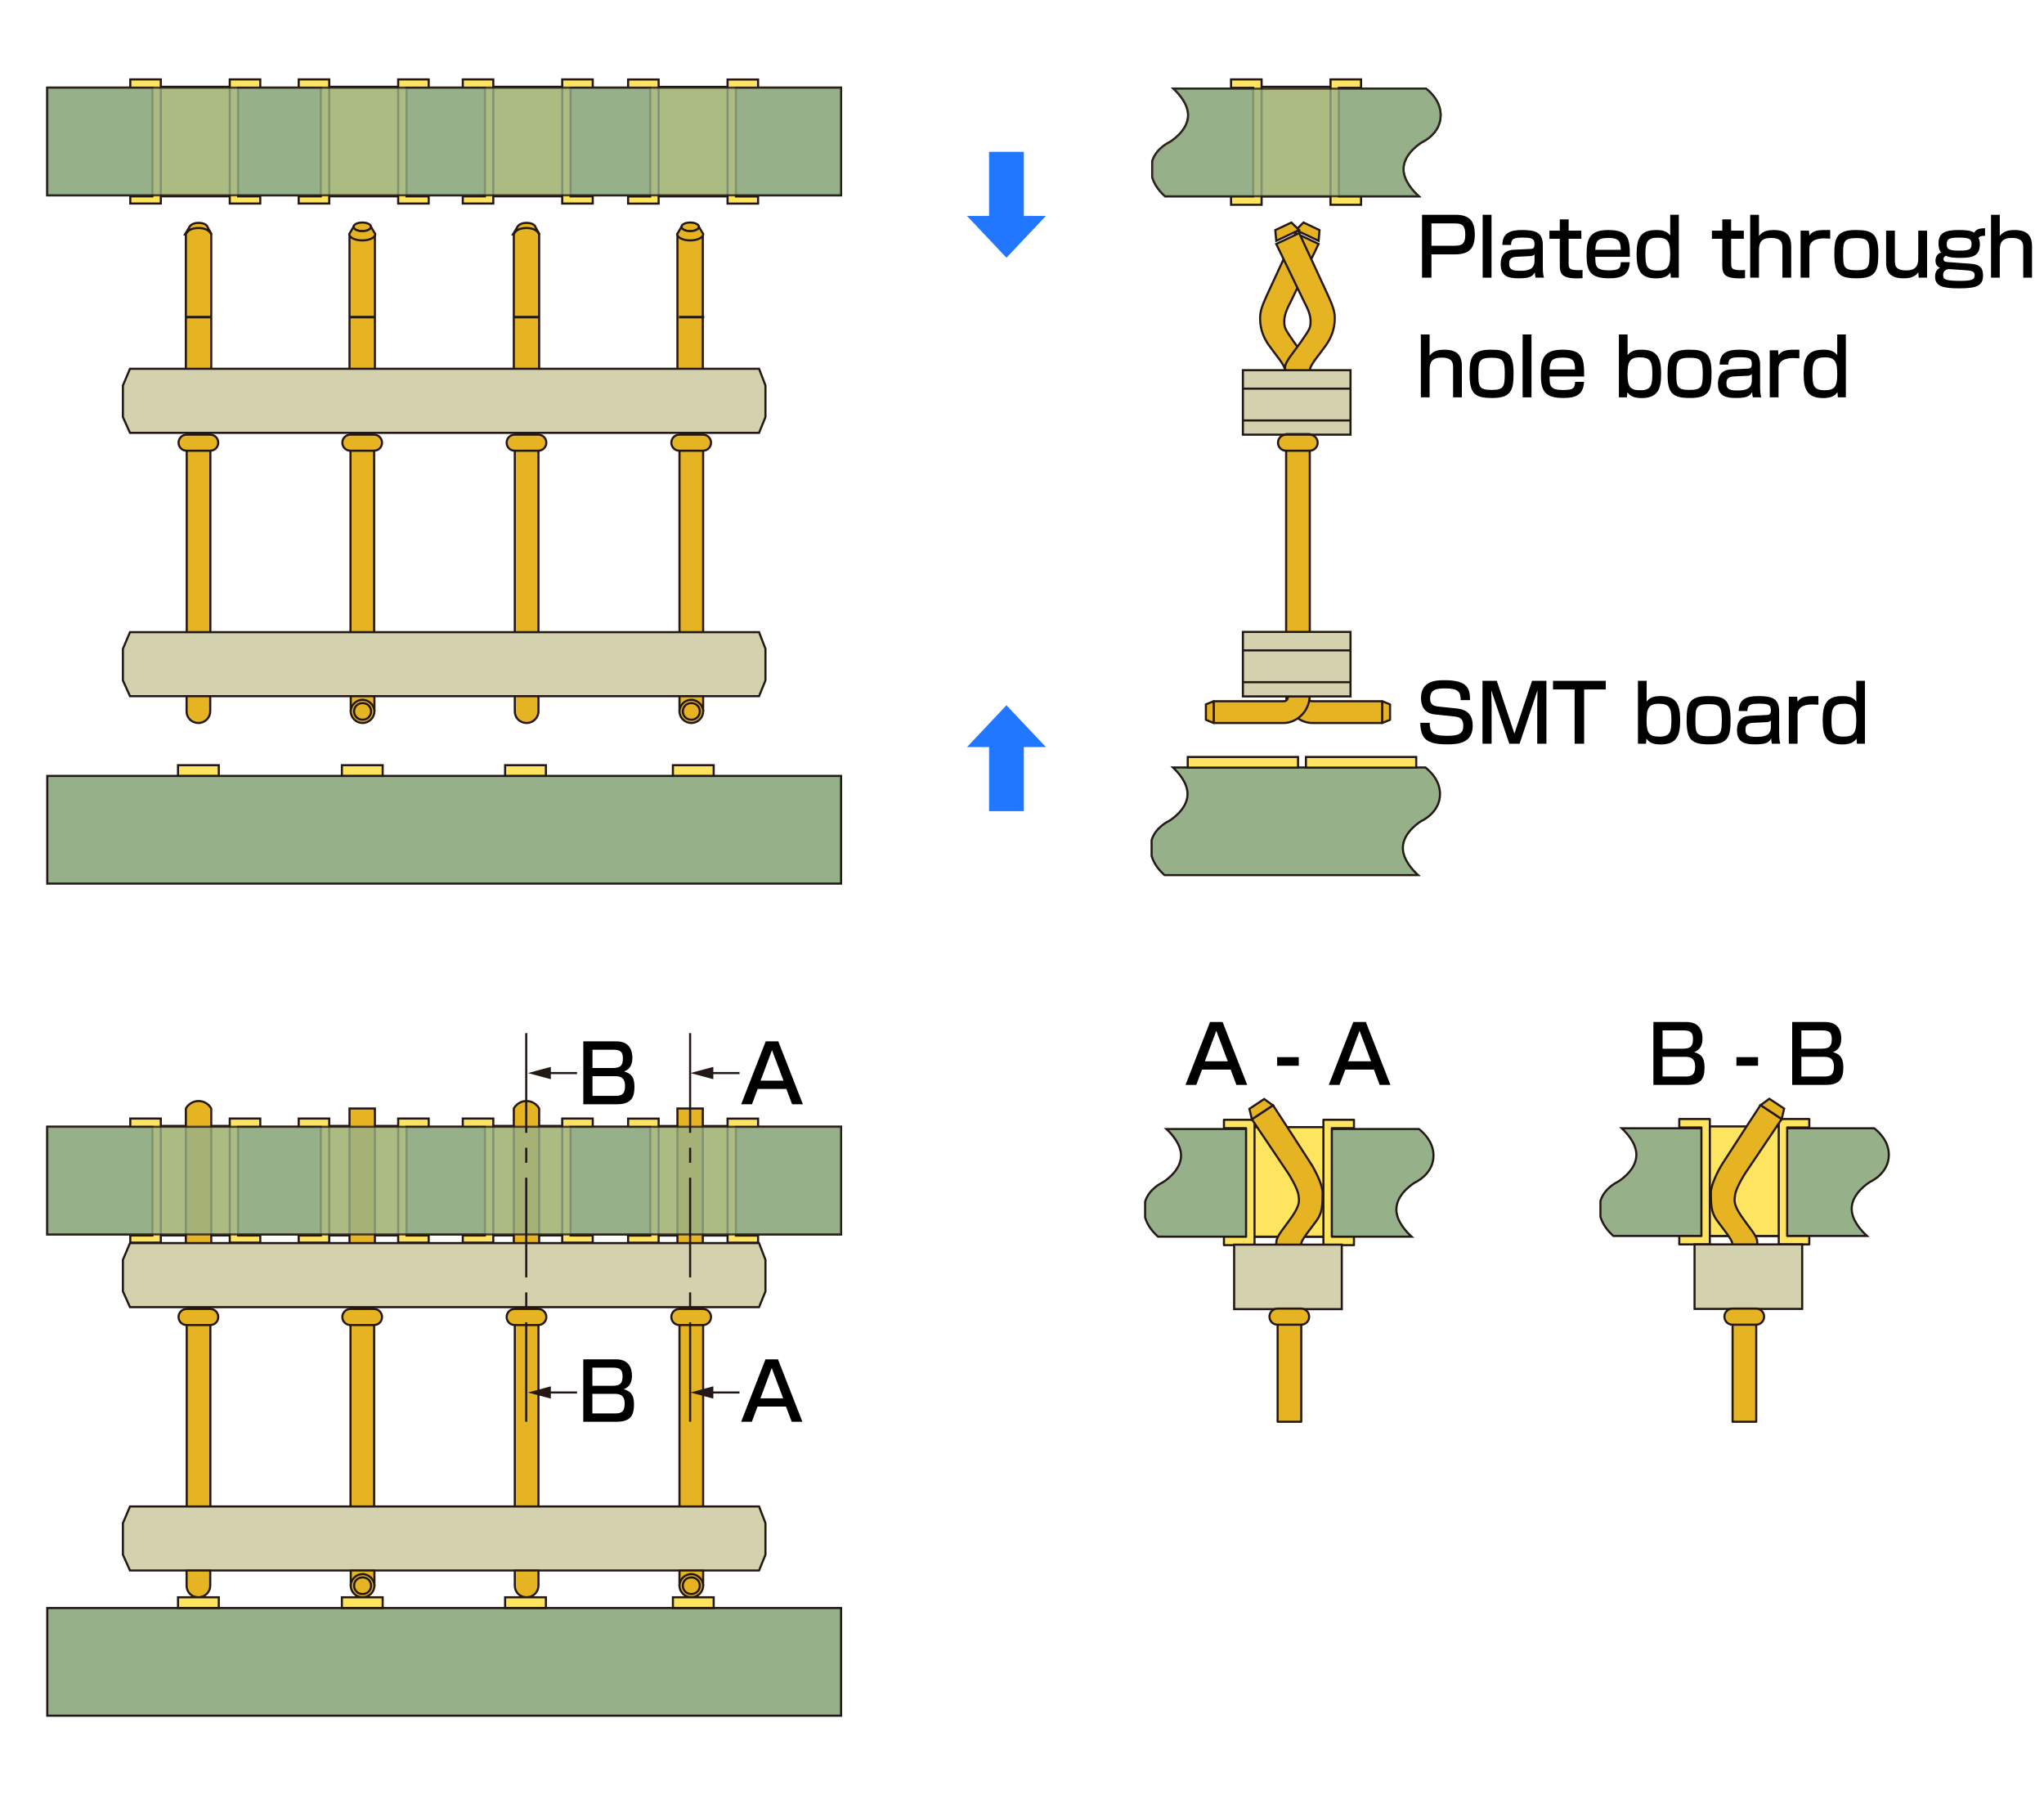 <?xml version="1.0" encoding="UTF-8"?>
<svg id="_レイヤー_1" data-name="レイヤー 1" xmlns="http://www.w3.org/2000/svg" width="410" height="360" version="1.1" viewBox="0 0 410 360">
  <defs>
    <style>
      .cls-1 {
        fill: #231815;
      }

      .cls-1, .cls-2, .cls-3 {
        stroke-width: 0px;
      }

      .cls-4 {
        stroke-width: .51px;
      }

      .cls-4, .cls-5, .cls-6, .cls-7, .cls-8, .cls-9, .cls-10, .cls-11, .cls-12, .cls-13 {
        stroke: #231815;
      }

      .cls-4, .cls-10, .cls-12 {
        fill: #e6b422;
      }

      .cls-5 {
        opacity: .8;
      }

      .cls-5, .cls-6, .cls-7, .cls-8, .cls-9, .cls-10, .cls-11, .cls-12, .cls-13 {
        stroke-width: .425px;
      }

      .cls-5, .cls-7 {
        fill: #96b08a;
      }

      .cls-6, .cls-11 {
        fill: #ffe45f;
      }

      .cls-6, .cls-12 {
        stroke-linejoin: round;
      }

      .cls-2 {
        fill: #000;
      }

      .cls-8 {
        stroke-dasharray: 0 0 0 0 20 3 3 3;
      }

      .cls-8, .cls-9 {
        fill: none;
      }

      .cls-3 {
        fill: #2177ff;
      }

      .cls-13 {
        fill: #d4d1ae;
      }
    </style>
  </defs>
  <g>
    <path class="cls-7" d="M281.397,170.043c0-3.222,3.725-5.398,3.725-5.398,0,0,3.724-1.633,3.724-5.397,0-2.644-1.832-4.476-2.926-5.336h-50.645c1.094,1.022,2.93,3.072,2.93,5.336,0,3.223-3.725,5.397-3.725,5.397,0,0-2.664,1.18-3.48,3.826v3.193c.511,1.761,1.743,3.092,2.597,3.838h50.864c-1.069-.972-3.064-3.1-3.064-5.459Z"/>
    <rect class="cls-11" x="261.95" y="151.81" width="22.125" height="2.137"/>
    <rect class="cls-11" x="238.246" y="151.81" width="22.125" height="2.137"/>
  </g>
  <polygon class="cls-3" points="201.881 51.687 209.791 43.311 205.371 43.311 205.371 30.446 198.394 30.446 198.394 43.311 193.974 43.311 201.881 51.687"/>
  <rect class="cls-7" x="9.482" y="17.574" width="159.229" height="21.594"/>
  <g>
    <g>
      <rect class="cls-11" x="31.624" y="17.405" width="15.133" height="21.965"/>
      <path class="cls-11" d="M31.411,15.924h-5.279v1.689h4.435v21.765h-4.435v1.438h6.124V15.924h-.845Z"/>
      <path class="cls-11" d="M46.923,15.924h5.281v1.689h-4.44v21.765h4.44v1.438h-6.122V15.924h.84Z"/>
    </g>
    <g>
      <rect class="cls-11" x="65.409" y="17.405" width="15.133" height="21.965"/>
      <path class="cls-11" d="M65.196,15.924h-5.279v1.689h4.435v21.765h-4.435v1.438h6.124V15.924h-.845Z"/>
      <path class="cls-11" d="M80.708,15.924h5.281v1.689h-4.44v21.765h4.44v1.438h-6.122V15.924h.84Z"/>
    </g>
    <g>
      <rect class="cls-11" x="98.318" y="17.405" width="15.133" height="21.965"/>
      <path class="cls-11" d="M98.104,15.924h-5.279v1.689h4.435v21.765h-4.435v1.438h6.124V15.924h-.845Z"/>
      <path class="cls-11" d="M113.616,15.924h5.281v1.689h-4.44v21.765h4.44v1.438h-6.122V15.924h.84Z"/>
    </g>
    <g>
      <rect class="cls-11" x="131.481" y="17.422" width="15.133" height="21.965"/>
      <path class="cls-11" d="M131.268,15.942h-5.279v1.689h4.435v21.765h-4.435v1.438h6.124V15.942h-.845Z"/>
      <path class="cls-11" d="M146.78,15.942h5.281v1.689h-4.44v21.765h4.44v1.438h-6.122V15.942h.84Z"/>
    </g>
  </g>
  <rect class="cls-5" x="9.482" y="17.574" width="159.229" height="21.594"/>
  <path class="cls-7" d="M281.519,33.909c0-3.222,3.725-5.398,3.725-5.398,0,0,3.724-1.633,3.724-5.397,0-2.644-1.832-4.476-2.926-5.336h-50.645c1.094,1.022,2.93,3.072,2.93,5.336,0,3.223-3.725,5.397-3.725,5.397,0,0-2.664,1.18-3.48,3.826v3.193c.511,1.761,1.743,3.092,2.597,3.838h50.864c-1.069-.972-3.064-3.1-3.064-5.459Z"/>
  <rect class="cls-11" x="252.429" y="17.405" width="15.137" height="21.963"/>
  <path class="cls-11" d="M252.219,15.924h-5.286v1.687h4.441v21.767h-4.441v1.688h6.13V15.924h-.844Z"/>
  <path class="cls-11" d="M267.733,15.924h5.279v1.687h-4.441v21.767h4.441v1.688h-6.128V15.924h.849Z"/>
  <path class="cls-5" d="M281.519,33.909c0-3.222,3.725-5.398,3.725-5.398,0,0,3.724-1.633,3.724-5.397,0-2.644-1.832-4.476-2.926-5.336h-50.645c1.094,1.022,2.93,3.072,2.93,5.336,0,3.223-3.725,5.397-3.725,5.397,0,0-2.664,1.18-3.48,3.826v3.193c.511,1.761,1.743,3.092,2.597,3.838h50.864c-1.069-.972-3.064-3.1-3.064-5.459Z"/>
  <path class="cls-10" d="M254.045,59.376c-.841,1.871-1.304,3.043-1.285,4.501.017,2.117.655,3.804,1.813,5.431,1.153,1.634,3.119,3.911,3.14,4.727l.007.958,5.011-.027c.021-.672.027.064-.012-1.239-.037-1.266-1.393-2.589-3.223-5.229-1.831-2.648-1.885-2.735-1.885-4.225s1.153-3.488,1.153-3.488l5.726-11.86-4.599-2.18s-5.001,10.765-5.847,12.63Z"/>
  <polygon class="cls-10" points="261.464 44.626 264.682 46.149 264.491 48.294 259.923 46.132 261.464 44.626"/>
  <path class="cls-10" d="M266.445,59.376c.843,1.871,1.305,3.043,1.288,4.501-.02,2.117-.664,3.804-1.813,5.431-1.154,1.634-3.122,3.911-3.145,4.727v.958l-5.014-.027c-.028-.672-.031.064.007-1.239.04-1.266,1.396-2.589,3.227-5.229,1.827-2.648,1.885-2.735,1.885-4.225s-1.152-3.488-1.152-3.488l-5.727-11.86,4.595-2.18s5.008,10.765,5.849,12.63Z"/>
  <polygon class="cls-10" points="259.03 44.626 255.807 46.149 256.001 48.294 260.566 46.132 259.03 44.626"/>
  <path class="cls-13" d="M270.864,77.941"/>
  <g>
    <polygon class="cls-13" points="270.895 87.17 249.309 87.17 249.309 77.941 249.309 74.237 270.895 74.237 270.895 87.17"/>
    <line class="cls-13" x1="249.309" y1="77.941" x2="270.864" y2="77.941"/>
    <line class="cls-13" x1="249.309" y1="84.319" x2="270.864" y2="84.319"/>
  </g>
  <polygon class="cls-3" points="201.884 141.438 193.974 149.814 198.394 149.814 198.394 162.68 205.371 162.68 205.371 149.814 209.791 149.814 201.884 141.438"/>
  <rect class="cls-10" x="70.106" y="46.963" width="5.088" height="38.272"/>
  <line class="cls-4" x1="70.106" y1="63.593" x2="75.195" y2="63.593"/>
  <path class="cls-10" d="M70.912,45.488c0,.475.788.863,1.757.863s1.748-.388,1.748-.863-.783-.863-1.748-.863-1.757.388-1.757.863Z"/>
  <path class="cls-12" d="M70.057,46.936c0,.71,1.167,1.28,2.611,1.28s2.608-.571,2.608-1.28l-.859-1.448c0,.475-.783.863-1.748.863s-1.757-.388-1.757-.863l-.855,1.448Z"/>
  <path class="cls-10" d="M108.149,84.975h-5.088v-38.012s.729-1.489,2.545-1.489,2.543,1.489,2.543,1.489v38.012Z"/>
  <line class="cls-4" x1="103.061" y1="63.593" x2="108.149" y2="63.593"/>
  <path class="cls-10" d="M102.903,47.003c.231-.654,1.264-1.279,2.703-1.279s2.371.637,2.608,1.279l-.796-1.455c-.146-.516-.848-.852-1.812-.852-.971,0-1.603.363-1.85.863l-.854,1.444Z"/>
  <path class="cls-10" d="M42.37,84.975h-5.089v-38.012s.732-1.489,2.545-1.489,2.544,1.489,2.544,1.489v38.012Z"/>
  <line class="cls-4" x1="37.281" y1="63.593" x2="42.37" y2="63.593"/>
  <path class="cls-10" d="M37.121,47.003c.231-.654,1.267-1.279,2.706-1.279s2.372.637,2.611,1.279l-.795-1.455c-.152-.516-.848-.852-1.817-.852s-1.604.363-1.85.863l-.856,1.444Z"/>
  <rect class="cls-10" x="135.885" y="46.963" width="5.088" height="38.012"/>
  <path class="cls-10" d="M136.695,45.488c0,.475.783.863,1.752.863s1.753-.388,1.753-.863-.786-.863-1.753-.863-1.752.388-1.752.863Z"/>
  <path class="cls-12" d="M135.84,46.936c0,.71,1.165,1.28,2.607,1.28s2.611-.571,2.611-1.28l-.858-1.448c0,.475-.786.863-1.753.863s-1.752-.388-1.752-.863l-.855,1.448Z"/>
  <line class="cls-4" x1="136.178" y1="63.593" x2="141.265" y2="63.593"/>
  <rect class="cls-12" x="37.454" y="87.075" width="4.742" height="45.425"/>
  <path class="cls-12" d="M43.778,88.779c0,.894-.715,1.61-1.61,1.61h-4.74c-.894,0-1.61-.715-1.61-1.61h0c0-.894.715-1.61,1.61-1.61h4.74c.894,0,1.61.715,1.61,1.61h0Z"/>
  <rect class="cls-12" x="70.306" y="87.075" width="4.742" height="45.425"/>
  <path class="cls-12" d="M76.63,88.779c0,.894-.715,1.61-1.61,1.61h-4.74c-.894,0-1.61-.715-1.61-1.61h0c0-.894.715-1.61,1.61-1.61h4.74c.894,0,1.61.715,1.61,1.61h0Z"/>
  <rect class="cls-12" x="103.262" y="87.075" width="4.742" height="45.425"/>
  <path class="cls-12" d="M109.586,88.779c0,.894-.715,1.61-1.61,1.61h-4.74c-.894,0-1.61-.715-1.61-1.61h0c0-.894.715-1.61,1.61-1.61h4.74c.894,0,1.61.715,1.61,1.61h0Z"/>
  <rect class="cls-12" x="136.298" y="87.075" width="4.742" height="45.425"/>
  <path class="cls-12" d="M142.621,88.779c0,.894-.715,1.61-1.61,1.61h-4.74c-.894,0-1.61-.715-1.61-1.61h0c0-.894.715-1.61,1.61-1.61h4.74c.894,0,1.61.715,1.61,1.61h0Z"/>
  <polygon class="cls-13" points="153.542 77.31 153.542 83.637 152.259 86.801 26.075 86.801 24.651 83.637 24.651 77.31 26.075 73.957 152.259 73.957 153.542 77.31"/>
  <polygon class="cls-13" points="153.542 130.126 153.542 136.453 152.259 139.617 26.075 139.617 24.651 136.453 24.651 130.126 26.075 126.773 152.259 126.773 153.542 130.126"/>
  <g>
    <rect class="cls-12" x="257.984" y="87.055" width="4.742" height="43.64"/>
    <path class="cls-12" d="M264.307,88.779c0,.894-.715,1.61-1.61,1.61h-4.74c-.894,0-1.61-.715-1.61-1.61h0c0-.894.715-1.61,1.61-1.61h4.74c.894,0,1.61.715,1.61,1.61h0Z"/>
  </g>
  <rect class="cls-7" x="9.482" y="225.968" width="159.229" height="21.594"/>
  <g>
    <g>
      <rect class="cls-11" x="31.624" y="225.799" width="15.133" height="21.965"/>
      <path class="cls-11" d="M31.411,224.318h-5.279v1.689h4.435v21.765h-4.435v1.438h6.124v-24.892h-.845Z"/>
      <path class="cls-11" d="M46.923,224.318h5.281v1.689h-4.44v21.765h4.44v1.438h-6.122v-24.892h.84Z"/>
    </g>
    <g>
      <rect class="cls-11" x="65.409" y="225.799" width="15.133" height="21.965"/>
      <path class="cls-11" d="M65.196,224.318h-5.279v1.689h4.435v21.765h-4.435v1.438h6.124v-24.892h-.845Z"/>
      <path class="cls-11" d="M80.708,224.318h5.281v1.689h-4.44v21.765h4.44v1.438h-6.122v-24.892h.84Z"/>
    </g>
    <g>
      <rect class="cls-11" x="98.318" y="225.799" width="15.133" height="21.965"/>
      <path class="cls-11" d="M98.104,224.318h-5.279v1.689h4.435v21.765h-4.435v1.438h6.124v-24.892h-.845Z"/>
      <path class="cls-11" d="M113.616,224.318h5.281v1.689h-4.44v21.765h4.44v1.438h-6.122v-24.892h.84Z"/>
    </g>
    <g>
      <rect class="cls-11" x="131.481" y="225.816" width="15.133" height="21.965"/>
      <path class="cls-11" d="M131.268,224.335h-5.279v1.689h4.435v21.765h-4.435v1.438h6.124v-24.892h-.845Z"/>
      <path class="cls-11" d="M146.78,224.335h5.281v1.689h-4.44v21.765h4.44v1.438h-6.122v-24.892h.84Z"/>
    </g>
  </g>
  <path class="cls-7" d="M280.093,242.549c0-3.222,3.725-5.398,3.725-5.398,0,0,3.724-1.633,3.724-5.397,0-2.644-1.832-4.476-2.926-5.336h-50.645c1.094,1.022,2.93,3.072,2.93,5.336,0,3.223-3.725,5.397-3.725,5.397,0,0-2.664,1.18-3.48,3.826v3.193c.511,1.761,1.743,3.092,2.597,3.838h50.864c-1.069-.972-3.064-3.1-3.064-5.459Z"/>
  <rect class="cls-6" x="251.003" y="226.045" width="15.137" height="21.963"/>
  <path class="cls-6" d="M250.793,224.565h-5.286v1.687h4.441v21.767h-4.441v1.688h6.13v-25.142h-.844Z"/>
  <path class="cls-6" d="M266.308,224.565h5.279v1.687h-4.441v21.767h4.441v1.688h-6.128v-25.142h.849Z"/>
  <path class="cls-10" d="M262.932,233.33c1.095,1.731,2.385,4.46,2.371,5.916-.019,2.12.014,3.803-1.139,5.436-1.154,1.635-3.12,3.911-3.14,4.729l-.005.958-5.017-.029c-.024-.671-.027.057.017-1.238.034-1.266,1.411-2.577,3.223-5.233,1.574-2.314,1.364-3.172,1.211-4.22-.218-1.478-1.991-4.258-1.991-4.258l-7.353-10.925,4.244-2.809s6.482,9.946,7.58,11.674Z"/>
  <polygon class="cls-10" points="253.583 220.403 250.615 222.367 251.107 224.465 255.32 221.675 253.583 220.403"/>
  <polygon class="cls-13" points="269.143 262.541 247.553 262.541 247.553 253.311 247.553 249.606 269.143 249.606 269.143 262.541"/>
  <path class="cls-13" d="M269.111,253.311"/>
  <path class="cls-7" d="M371.427,242.402c0-3.222,3.725-5.398,3.725-5.398,0,0,3.724-1.633,3.724-5.397,0-2.644-1.832-4.476-2.926-5.336h-50.645c1.094,1.022,2.93,3.072,2.93,5.336,0,3.223-3.725,5.397-3.725,5.397,0,0-2.664,1.18-3.48,3.826v3.193c.511,1.761,1.743,3.092,2.597,3.838h50.864c-1.069-.972-3.064-3.1-3.064-5.459Z"/>
  <rect class="cls-6" x="342.337" y="225.898" width="15.137" height="21.963"/>
  <path class="cls-6" d="M342.127,224.417h-5.286v1.687h4.441v21.767h-4.441v1.688h6.13v-25.142h-.844Z"/>
  <path class="cls-6" d="M357.641,224.417h5.279v1.687h-4.441v21.767h4.441v1.688h-6.128v-25.142h.849Z"/>
  <path class="cls-10" d="M345.556,233.284c-1.094,1.731-2.387,4.46-2.373,5.916.019,2.12-.014,3.803,1.141,5.436,1.154,1.635,3.124,3.911,3.141,4.729l.005.958,5.02-.029c.022-.671.022.057-.012-1.238-.04-1.266-1.418-2.577-3.23-5.233-1.575-2.314-1.363-3.172-1.211-4.22.218-1.478,1.996-4.258,1.996-4.258l7.349-10.925-4.245-2.809s-6.48,9.946-7.58,11.674Z"/>
  <polygon class="cls-10" points="354.905 220.356 357.876 222.32 357.382 224.418 353.165 221.628 354.905 220.356"/>
  <polygon class="cls-13" points="361.496 262.494 339.906 262.494 339.906 253.264 339.906 249.559 361.496 249.559 361.496 262.494"/>
  <path class="cls-13" d="M361.464,253.264"/>
  <g>
    <rect class="cls-12" x="256.276" y="262.44" width="4.742" height="22.687"/>
    <path class="cls-12" d="M262.599,264.05c0,.894-.715,1.61-1.61,1.61h-4.74c-.894,0-1.61-.715-1.61-1.61h0c0-.894.715-1.61,1.61-1.61h4.74c.894,0,1.61.715,1.61,1.61h0Z"/>
  </g>
  <g>
    <rect class="cls-12" x="347.534" y="262.44" width="4.742" height="22.687"/>
    <path class="cls-12" d="M353.857,264.05c0,.894-.715,1.61-1.61,1.61h-4.74c-.894,0-1.61-.715-1.61-1.61h0c0-.894.715-1.61,1.61-1.61h4.74c.894,0,1.61.715,1.61,1.61h0Z"/>
  </g>
  <g>
    <rect class="cls-12" x="136.298" y="139.617" width="4.742" height="3.05"/>
    <path class="cls-12" d="M141.04,142.667c0,1.234-1.037,2.324-2.371,2.324-1.26,0-2.371-1.017-2.371-2.324,0-1.234,1.037-2.324,2.371-2.324,1.26,0,2.371,1.089,2.371,2.324Z"/>
    <path class="cls-12" d="M140.374,142.667c0,.944-.741,1.67-1.704,1.67s-1.704-.726-1.704-1.67.741-1.67,1.704-1.67,1.704.726,1.704,1.67Z"/>
  </g>
  <path class="cls-12" d="M108.005,142.667c0,1.234-1.037,2.324-2.371,2.324s-2.371-1.017-2.371-2.324h0v-3.05h4.742v3.05h0Z"/>
  <g>
    <rect class="cls-12" x="70.358" y="139.617" width="4.742" height="3.05"/>
    <path class="cls-12" d="M75.101,142.667c0,1.234-1.037,2.324-2.371,2.324-1.26,0-2.371-1.017-2.371-2.324,0-1.234,1.037-2.324,2.371-2.324,1.26,0,2.371,1.089,2.371,2.324Z"/>
    <path class="cls-12" d="M74.434,142.667c0,.944-.741,1.67-1.704,1.67s-1.704-.726-1.704-1.67.741-1.67,1.704-1.67,1.704.726,1.704,1.67Z"/>
  </g>
  <path class="cls-12" d="M42.169,142.667c0,1.234-1.037,2.324-2.371,2.324s-2.371-1.017-2.371-2.324h0v-3.05h4.742v3.05h0Z"/>
  <g>
    <path class="cls-12" d="M263.204,144.99h14.069v-4.361h-14.069c-.422,0-.844-.238-.844-1.012h-4.361c0,3.025,2.532,5.373,5.206,5.373Z"/>
    <polygon class="cls-12" points="277.273 140.629 277.273 144.99 278.821 144.357 278.821 141.262 277.273 140.629"/>
    <path class="cls-12" d="M257.506,144.99h-14.069v-4.361h14.069c.422,0,.844-.238.844-1.012h4.361c-.07,3.025-2.603,5.373-5.206,5.373Z"/>
    <polygon class="cls-12" points="243.437 140.629 243.437 144.99 241.889 144.357 241.889 141.262 243.437 140.629"/>
  </g>
  <g>
    <polygon class="cls-13" points="270.895 139.661 249.309 139.661 249.309 130.433 249.309 126.729 270.895 126.729 270.895 139.661"/>
    <line class="cls-13" x1="249.309" y1="130.433" x2="270.864" y2="130.433"/>
    <line class="cls-13" x1="249.309" y1="136.811" x2="270.864" y2="136.811"/>
  </g>
  <g>
    <rect class="cls-7" x="9.482" y="155.607" width="159.229" height="21.594"/>
    <rect class="cls-11" x="134.976" y="153.455" width="8.181" height="2.137"/>
    <rect class="cls-11" x="101.318" y="153.455" width="8.181" height="2.137"/>
    <rect class="cls-11" x="68.578" y="153.455" width="8.181" height="2.137"/>
    <rect class="cls-11" x="35.707" y="153.455" width="8.181" height="2.137"/>
  </g>
  <g>
    <rect class="cls-10" x="70.106" y="222.303" width="5.088" height="38.272"/>
    <path class="cls-10" d="M108.149,260.315h-5.088v-38.012s.729-1.489,2.545-1.489,2.543,1.489,2.543,1.489v38.012Z"/>
    <path class="cls-10" d="M42.37,260.315h-5.089v-38.012s.732-1.489,2.545-1.489,2.544,1.489,2.544,1.489v38.012Z"/>
    <rect class="cls-10" x="135.885" y="222.303" width="5.088" height="38.012"/>
    <rect class="cls-12" x="37.454" y="262.414" width="4.742" height="45.425"/>
    <path class="cls-12" d="M43.778,264.119c0,.894-.715,1.61-1.61,1.61h-4.74c-.894,0-1.61-.715-1.61-1.61h0c0-.894.715-1.61,1.61-1.61h4.74c.894,0,1.61.715,1.61,1.61h0Z"/>
    <rect class="cls-12" x="70.306" y="262.414" width="4.742" height="45.425"/>
    <path class="cls-12" d="M76.63,264.119c0,.894-.715,1.61-1.61,1.61h-4.74c-.894,0-1.61-.715-1.61-1.61h0c0-.894.715-1.61,1.61-1.61h4.74c.894,0,1.61.715,1.61,1.61h0Z"/>
    <rect class="cls-12" x="103.262" y="262.414" width="4.742" height="45.425"/>
    <path class="cls-12" d="M109.586,264.119c0,.894-.715,1.61-1.61,1.61h-4.74c-.894,0-1.61-.715-1.61-1.61h0c0-.894.715-1.61,1.61-1.61h4.74c.894,0,1.61.715,1.61,1.61h0Z"/>
    <rect class="cls-12" x="136.298" y="262.414" width="4.742" height="45.425"/>
    <path class="cls-12" d="M142.621,264.119c0,.894-.715,1.61-1.61,1.61h-4.74c-.894,0-1.61-.715-1.61-1.61h0c0-.894.715-1.61,1.61-1.61h4.74c.894,0,1.61.715,1.61,1.61h0Z"/>
    <polygon class="cls-13" points="153.542 252.65 153.542 258.977 152.259 262.141 26.075 262.141 24.651 258.977 24.651 252.65 26.075 249.297 152.259 249.297 153.542 252.65"/>
    <polygon class="cls-13" points="153.542 305.465 153.542 311.792 152.259 314.956 26.075 314.956 24.651 311.792 24.651 305.465 26.075 302.112 152.259 302.112 153.542 305.465"/>
    <g>
      <rect class="cls-12" x="136.298" y="314.956" width="4.742" height="3.05"/>
      <path class="cls-12" d="M141.04,318.006c0,1.234-1.037,2.324-2.371,2.324-1.26,0-2.371-1.017-2.371-2.324,0-1.234,1.037-2.324,2.371-2.324,1.26,0,2.371,1.089,2.371,2.324Z"/>
      <path class="cls-12" d="M140.374,318.006c0,.944-.741,1.67-1.704,1.67s-1.704-.726-1.704-1.67.741-1.67,1.704-1.67,1.704.726,1.704,1.67Z"/>
    </g>
    <path class="cls-12" d="M108.005,318.006c0,1.234-1.037,2.324-2.371,2.324s-2.371-1.017-2.371-2.324h0v-3.05h4.742v3.05h0Z"/>
    <g>
      <rect class="cls-12" x="70.358" y="314.956" width="4.742" height="3.05"/>
      <path class="cls-12" d="M75.101,318.006c0,1.234-1.037,2.324-2.371,2.324-1.26,0-2.371-1.017-2.371-2.324,0-1.234,1.037-2.324,2.371-2.324,1.26,0,2.371,1.089,2.371,2.324Z"/>
      <path class="cls-12" d="M74.434,318.006c0,.944-.741,1.67-1.704,1.67s-1.704-.726-1.704-1.67.741-1.67,1.704-1.67,1.704.726,1.704,1.67Z"/>
    </g>
    <path class="cls-12" d="M42.169,318.006c0,1.234-1.037,2.324-2.371,2.324s-2.371-1.017-2.371-2.324h0v-3.05h4.742v3.05h0Z"/>
    <g>
      <rect class="cls-7" x="9.482" y="322.482" width="159.229" height="21.594"/>
      <rect class="cls-11" x="134.976" y="320.33" width="8.181" height="2.137"/>
      <rect class="cls-11" x="101.318" y="320.33" width="8.181" height="2.137"/>
      <rect class="cls-11" x="68.578" y="320.33" width="8.181" height="2.137"/>
      <rect class="cls-11" x="35.707" y="320.33" width="8.181" height="2.137"/>
    </g>
  </g>
  <rect class="cls-5" x="9.482" y="225.968" width="159.229" height="21.594"/>
  <line class="cls-8" x1="138.429" y1="207.186" x2="138.429" y2="285.127"/>
  <line class="cls-8" x1="105.558" y1="207.186" x2="105.558" y2="285.127"/>
  <g>
    <line class="cls-9" x1="148.338" y1="215.197" x2="142.241" y2="215.197"/>
    <polygon class="cls-1" points="143.084 213.962 138.474 215.197 143.084 216.432 143.084 213.962"/>
  </g>
  <g>
    <line class="cls-9" x1="115.748" y1="215.197" x2="109.651" y2="215.197"/>
    <polygon class="cls-1" points="110.494 213.962 105.884 215.197 110.494 216.432 110.494 213.962"/>
  </g>
  <path class="cls-2" d="M161.046,221.454h-2.161l-1.152-3.073h-5.747l-1.152,3.073h-2.161l4.914-12.613h2.529l4.93,12.613ZM152.563,216.716h4.594l-2.305-6.114-2.289,6.114Z"/>
  <path class="cls-2" d="M123.663,208.841c2.625,0,3.185,1.873,3.185,3.298,0,1.104-.32,2.257-1.665,2.736,1.232.368,2.081.945,2.081,3.042,0,2.112-.592,3.537-3.505,3.537h-6.755v-12.613h6.659ZM118.845,210.521v3.666h4.114c1.776,0,1.985-.816,1.985-1.985,0-1.345-.625-1.681-1.921-1.681h-4.178ZM118.845,215.82v3.953h4.594c1.168,0,1.937-.288,1.937-1.984,0-1.969-1.312-1.969-2.161-1.969h-4.37Z"/>
  <path class="cls-2" d="M160.95,285.127h-2.145l-1.144-3.05h-5.703l-1.144,3.05h-2.145l4.876-12.517h2.51l4.893,12.517ZM152.531,280.425h4.559l-2.288-6.067-2.271,6.067Z"/>
  <path class="cls-2" d="M123.604,272.61c2.605,0,3.161,1.858,3.161,3.271,0,1.097-.318,2.24-1.652,2.717,1.223.365,2.065.937,2.065,3.018,0,2.097-.587,3.511-3.479,3.511h-6.703v-12.517h6.608ZM118.823,274.278v3.637h4.082c1.763,0,1.97-.81,1.97-1.97,0-1.334-.619-1.667-1.906-1.667h-4.146ZM118.823,279.535v3.924h4.559c1.16,0,1.922-.286,1.922-1.97,0-1.954-1.303-1.954-2.145-1.954h-4.336Z"/>
  <g>
    <line class="cls-9" x1="148.338" y1="279.257" x2="142.241" y2="279.257"/>
    <polygon class="cls-1" points="143.084 278.022 138.474 279.257 143.084 280.492 143.084 278.022"/>
  </g>
  <g>
    <line class="cls-9" x1="115.748" y1="279.257" x2="109.651" y2="279.257"/>
    <polygon class="cls-1" points="110.494 278.022 105.884 279.257 110.494 280.492 110.494 278.022"/>
  </g>
  <g>
    <path class="cls-2" d="M291.982,43.073c2.945,0,3.842,1.457,3.842,3.954,0,2.881-1.169,3.986-4.05,3.986h-4.642v4.674h-1.889v-12.613h6.738ZM287.133,44.802v4.482h4.594c1.296,0,2.192-.192,2.192-2.225,0-2.049-.848-2.257-2.192-2.257h-4.594Z"/>
    <path class="cls-2" d="M299.18,43.073v12.613h-1.776v-12.613h1.776Z"/>
    <path class="cls-2" d="M309.47,53.669c0,1.232.145,1.712.24,2.017h-1.696c-.097-.4-.112-.56-.145-1.072-.496.896-1.152,1.2-3.265,1.2-1.825,0-3.586-.272-3.586-2.785,0-.64,0-2.817,2.609-2.945l3.329-.16c.432-.016.849-.032.849-.944,0-1.137-.528-1.329-2.401-1.329-1.696,0-2.305.208-2.305,1.473h-1.745c.017-2.529,1.793-2.993,3.954-2.993,2.865,0,4.161.56,4.161,3.073v4.466ZM307.806,50.996c-.24.352-.753.368-.881.368l-2.705.128c-1.488.064-1.505.849-1.505,1.489,0,1.201.944,1.329,2.258,1.329,1.552,0,2.833-.272,2.833-2.017v-1.296Z"/>
    <path class="cls-2" d="M312.875,44.001h1.777v2.257h2.545v1.633h-2.545v4.898c0,1.104.208,1.393,2.032,1.393.337,0,.448-.016.753-.032v1.617c-.48.064-.849.064-1.041.064-2.801,0-3.521-.704-3.521-2.513v-5.426h-2.08v-1.633h2.08v-2.257Z"/>
    <path class="cls-2" d="M319.995,51.508c.016,1.809.032,2.705,2.673,2.705,2.113,0,2.369-.352,2.449-1.633h1.793c-.145,2.305-1.249,3.233-4.114,3.233-3.729,0-4.546-1.344-4.546-4.674,0-3.153.513-5.01,4.354-5.01,4.082,0,4.338,1.745,4.322,5.378h-6.931ZM325.101,50.1c-.031-1.44-.128-2.385-2.433-2.385-2.401,0-2.593.8-2.673,2.385h5.105Z"/>
    <path class="cls-2" d="M336.75,43.073v12.613h-1.601l-.08-1.041c-.465.64-1.121,1.185-2.865,1.185-3.409,0-3.922-2.017-3.922-4.93,0-3.185.849-4.77,3.922-4.77,1.185,0,2.097.176,2.816,1.088v-4.146h1.729ZM330.043,50.804c0,2.321.145,3.457,2.385,3.457,1.921,0,2.593-.544,2.593-3.153,0-2.417-.336-3.441-2.448-3.441-2.097,0-2.529.832-2.529,3.137Z"/>
    <path class="cls-2" d="M345.467,44.001h1.777v2.257h2.545v1.633h-2.545v4.898c0,1.104.208,1.393,2.032,1.393.337,0,.448-.016.753-.032v1.617c-.48.064-.849.064-1.041.064-2.801,0-3.521-.704-3.521-2.513v-5.426h-2.08v-1.633h2.08v-2.257Z"/>
    <path class="cls-2" d="M352.827,43.073v4.274c.784-1.152,2.16-1.216,2.977-1.216,1.889,0,3.489.592,3.489,3.249v6.307h-1.761v-6.066c0-.864-.159-1.905-2.288-1.905-1.873,0-2.417.848-2.417,2.417v5.554h-1.761v-12.613h1.761Z"/>
    <path class="cls-2" d="M362.858,46.258l.08.992c.785-1.136,1.905-1.136,4.178-1.12v1.729c-.607-.032-.88-.048-1.232-.048-.544,0-2.945,0-2.945,2.033v5.842h-1.761v-9.428h1.681Z"/>
    <path class="cls-2" d="M372.22,46.13c3.185,0,4.545.592,4.545,4.658,0,3.394-.399,5.026-4.273,5.026-3.505,0-4.546-.832-4.546-4.818,0-3.297.496-4.866,4.274-4.866ZM372.363,54.197c2.481,0,2.641-.656,2.641-3.441,0-2.513-.432-3.009-2.641-3.009-2.545,0-2.657.752-2.657,3.25,0,2.481.128,3.201,2.657,3.201Z"/>
    <path class="cls-2" d="M384.86,55.686l-.064-1.088c-.815,1.2-2.305,1.216-2.961,1.216-2.112,0-3.505-.736-3.505-3.169v-6.387h1.761v6.066c0,.768,0,1.905,2.272,1.905,1.169,0,2.417-.304,2.417-2.337v-5.634h1.761v9.428h-1.681Z"/>
    <path class="cls-2" d="M398.174,47.283c-.864.016-1.089.112-1.312.48.144.256.272.497.272,1.168,0,2.321-1.297,2.785-3.874,2.785-.608,0-2.241,0-2.929-.432-.209.128-.497.304-.497.656,0,.561.576.592.785.608l4.737.352c1.937.144,2.417.977,2.417,2.337,0,2.001-1.137,2.593-4.77,2.593-3.298,0-4.851-.432-4.851-2.337,0-1.265.688-1.633.993-1.793-.721-.24-.913-.912-.913-1.393,0-.976.561-1.553,1.137-1.648-.512-.592-.528-1.505-.528-1.857,0-2.177,1.44-2.673,4.082-2.673.896,0,2.433.032,3.073.544.224-.384.544-.912,2.177-.896v1.505ZM390.843,53.958c-1.04.192-1.072.896-1.072,1.184,0,.849.256,1.185,3.489,1.185,2.529,0,2.833-.368,2.833-1.136,0-.544-.176-.88-1.729-.993l-3.521-.24ZM390.49,49.027c0,1.072.721,1.232,2.609,1.232,1.969,0,2.369-.256,2.369-1.393,0-1.008-.672-1.216-2.465-1.216-1.889,0-2.514.16-2.514,1.376Z"/>
    <path class="cls-2" d="M401.131,43.073v4.274c.784-1.152,2.16-1.216,2.977-1.216,1.889,0,3.489.592,3.489,3.249v6.307h-1.761v-6.066c0-.864-.159-1.905-2.288-1.905-1.873,0-2.417.848-2.417,2.417v5.554h-1.761v-12.613h1.761Z"/>
    <path class="cls-2" d="M286.765,67.073v4.274c.784-1.152,2.16-1.216,2.977-1.216,1.889,0,3.489.592,3.489,3.249v6.307h-1.761v-6.066c0-.864-.159-1.905-2.288-1.905-1.873,0-2.417.848-2.417,2.417v5.554h-1.761v-12.613h1.761Z"/>
    <path class="cls-2" d="M299.054,70.13c3.185,0,4.545.592,4.545,4.658,0,3.394-.399,5.026-4.273,5.026-3.505,0-4.546-.832-4.546-4.818,0-3.297.496-4.866,4.274-4.866ZM299.197,78.197c2.481,0,2.641-.656,2.641-3.441,0-2.513-.432-3.009-2.641-3.009-2.545,0-2.657.752-2.657,3.25,0,2.481.128,3.201,2.657,3.201Z"/>
    <path class="cls-2" d="M307.196,67.073v12.613h-1.776v-12.613h1.776Z"/>
    <path class="cls-2" d="M310.828,75.508c.016,1.809.032,2.705,2.673,2.705,2.113,0,2.369-.352,2.449-1.633h1.793c-.145,2.305-1.249,3.233-4.114,3.233-3.729,0-4.546-1.344-4.546-4.674,0-3.153.513-5.01,4.354-5.01,4.082,0,4.338,1.745,4.322,5.378h-6.931ZM315.934,74.1c-.031-1.44-.128-2.385-2.433-2.385-2.401,0-2.593.8-2.673,2.385h5.105Z"/>
    <path class="cls-2" d="M326.477,67.073v4.146c.704-.913,1.632-1.088,2.801-1.088,3.073,0,3.922,1.584,3.922,4.77,0,2.914-.513,4.93-3.922,4.93-1.745,0-2.401-.544-2.85-1.185l-.08,1.041h-1.616v-12.613h1.745ZM326.46,75.108c0,2.609.673,3.153,2.594,3.153,2.24,0,2.385-1.136,2.385-3.457,0-2.305-.416-3.137-2.529-3.137s-2.449,1.024-2.449,3.441Z"/>
    <path class="cls-2" d="M338.766,70.13c3.185,0,4.545.592,4.545,4.658,0,3.394-.399,5.026-4.273,5.026-3.505,0-4.546-.832-4.546-4.818,0-3.297.496-4.866,4.274-4.866ZM338.909,78.197c2.481,0,2.642-.656,2.642-3.441,0-2.513-.433-3.009-2.642-3.009-2.545,0-2.657.752-2.657,3.25,0,2.481.128,3.201,2.657,3.201Z"/>
    <path class="cls-2" d="M353.055,77.669c0,1.232.145,1.712.24,2.017h-1.696c-.097-.4-.112-.56-.145-1.072-.496.896-1.152,1.2-3.265,1.2-1.825,0-3.586-.272-3.586-2.785,0-.64,0-2.817,2.609-2.945l3.329-.16c.432-.016.849-.032.849-.944,0-1.137-.528-1.329-2.401-1.329-1.696,0-2.305.208-2.305,1.473h-1.745c.017-2.529,1.793-2.993,3.954-2.993,2.865,0,4.161.56,4.161,3.073v4.466ZM351.391,74.996c-.24.352-.753.368-.881.368l-2.705.128c-1.488.064-1.505.849-1.505,1.489,0,1.201.944,1.329,2.257,1.329,1.553,0,2.834-.272,2.834-2.017v-1.296Z"/>
    <path class="cls-2" d="M356.668,70.258l.08.992c.785-1.136,1.905-1.136,4.178-1.12v1.729c-.607-.032-.88-.048-1.232-.048-.544,0-2.945,0-2.945,2.033v5.842h-1.761v-9.428h1.681Z"/>
    <path class="cls-2" d="M370.255,67.073v12.613h-1.601l-.08-1.041c-.465.64-1.121,1.185-2.865,1.185-3.409,0-3.922-2.017-3.922-4.93,0-3.185.849-4.77,3.922-4.77,1.185,0,2.097.176,2.816,1.088v-4.146h1.729ZM363.548,74.804c0,2.321.144,3.457,2.385,3.457,1.921,0,2.593-.544,2.593-3.153,0-2.417-.336-3.441-2.448-3.441-2.097,0-2.529.832-2.529,3.137Z"/>
  </g>
  <g>
    <path class="cls-2" d="M292.99,140.413c0-1.632-.417-2.353-3.105-2.353-1.745,0-3.025.192-3.025,2.049,0,1.136.641,1.488,1.633,1.584l3.554.368c1.312.144,3.361.512,3.361,3.473,0,3.585-3.042,3.746-5.187,3.746-4.098,0-5.267-1.152-5.33-4.322h1.904c0,1.809.353,2.609,3.458,2.609,2.385,0,3.265-.432,3.265-2.033,0-1.472-.832-1.745-1.729-1.84l-3.985-.417c-2.449-.256-2.77-2.177-2.77-3.297,0-3.569,3.313-3.569,4.738-3.569,4.754,0,5.059,1.793,5.106,4.001h-1.889Z"/>
    <path class="cls-2" d="M300.235,136.539l3.537,10.597,3.538-10.597h2.881v12.613h-1.841v-7.635c0-.64.032-2.369.048-3.073l-3.585,10.708h-2.065l-3.617-10.708c.016.368.064,2.657.064,3.089v7.619h-1.825v-12.613h2.865Z"/>
    <path class="cls-2" d="M322.094,136.539v1.729h-4.338v10.884h-1.904v-10.884h-4.338v-1.729h10.58Z"/>
    <path class="cls-2" d="M330.299,136.539v4.146c.704-.913,1.632-1.088,2.801-1.088,3.073,0,3.922,1.584,3.922,4.77,0,2.914-.513,4.93-3.922,4.93-1.745,0-2.401-.544-2.85-1.185l-.079,1.041h-1.617v-12.613h1.745ZM330.282,144.575c0,2.609.673,3.153,2.594,3.153,2.24,0,2.385-1.136,2.385-3.457,0-2.305-.416-3.137-2.529-3.137s-2.449,1.024-2.449,3.441Z"/>
    <path class="cls-2" d="M342.588,139.597c3.185,0,4.545.592,4.545,4.658,0,3.394-.399,5.026-4.273,5.026-3.505,0-4.546-.832-4.546-4.818,0-3.297.496-4.866,4.274-4.866ZM342.731,147.664c2.481,0,2.641-.656,2.641-3.441,0-2.513-.432-3.009-2.641-3.009-2.545,0-2.657.752-2.657,3.25,0,2.481.128,3.201,2.657,3.201Z"/>
    <path class="cls-2" d="M356.877,147.136c0,1.232.145,1.712.24,2.017h-1.696c-.097-.4-.112-.56-.145-1.072-.496.896-1.152,1.2-3.265,1.2-1.825,0-3.586-.272-3.586-2.785,0-.64,0-2.817,2.609-2.945l3.329-.16c.432-.016.849-.032.849-.944,0-1.137-.528-1.329-2.401-1.329-1.696,0-2.305.208-2.305,1.473h-1.745c.017-2.529,1.793-2.993,3.954-2.993,2.865,0,4.161.56,4.161,3.073v4.466ZM355.213,144.462c-.24.352-.753.368-.881.368l-2.705.128c-1.488.064-1.505.849-1.505,1.489,0,1.201.944,1.329,2.258,1.329,1.552,0,2.833-.272,2.833-2.017v-1.296Z"/>
    <path class="cls-2" d="M360.49,139.725l.08.992c.785-1.136,1.905-1.136,4.178-1.12v1.729c-.607-.032-.88-.048-1.232-.048-.544,0-2.945,0-2.945,2.033v5.842h-1.761v-9.428h1.681Z"/>
    <path class="cls-2" d="M374.077,136.539v12.613h-1.601l-.08-1.041c-.465.64-1.121,1.185-2.865,1.185-3.409,0-3.922-2.017-3.922-4.93,0-3.185.849-4.77,3.922-4.77,1.185,0,2.097.176,2.816,1.088v-4.146h1.729ZM367.37,144.271c0,2.321.145,3.457,2.385,3.457,1.921,0,2.593-.544,2.593-3.153,0-2.417-.336-3.441-2.448-3.441-2.097,0-2.529.832-2.529,3.137Z"/>
  </g>
  <g>
    <path class="cls-2" d="M250.167,217.575h-2.161l-1.152-3.073h-5.746l-1.152,3.073h-2.161l4.914-12.613h2.529l4.93,12.613ZM241.684,212.837h4.594l-2.305-6.114-2.289,6.114Z"/>
    <path class="cls-2" d="M260.516,212.005v1.729h-4.337v-1.729h4.337Z"/>
    <path class="cls-2" d="M278.903,217.575h-2.161l-1.152-3.073h-5.746l-1.152,3.073h-2.161l4.914-12.613h2.529l4.93,12.613ZM270.42,212.837h4.594l-2.305-6.114-2.289,6.114Z"/>
  </g>
  <g>
    <path class="cls-2" d="M338.309,204.961c2.625,0,3.186,1.873,3.186,3.298,0,1.104-.32,2.257-1.665,2.737,1.232.368,2.081.944,2.081,3.041,0,2.112-.593,3.537-3.506,3.537h-6.754v-12.613h6.658ZM333.49,206.642v3.666h4.114c1.776,0,1.984-.816,1.984-1.985,0-1.344-.624-1.681-1.921-1.681h-4.178ZM333.49,211.94v3.953h4.595c1.168,0,1.937-.288,1.937-1.984,0-1.969-1.312-1.969-2.161-1.969h-4.37Z"/>
    <path class="cls-2" d="M352.643,212.004v1.729h-4.337v-1.729h4.337Z"/>
    <path class="cls-2" d="M366.148,204.961c2.625,0,3.186,1.873,3.186,3.298,0,1.104-.32,2.257-1.665,2.737,1.232.368,2.081.944,2.081,3.041,0,2.112-.593,3.537-3.506,3.537h-6.754v-12.613h6.658ZM361.33,206.642v3.666h4.114c1.776,0,1.984-.816,1.984-1.985,0-1.344-.624-1.681-1.921-1.681h-4.178ZM361.33,211.94v3.953h4.595c1.168,0,1.937-.288,1.937-1.984,0-1.969-1.312-1.969-2.161-1.969h-4.37Z"/>
  </g>
</svg>